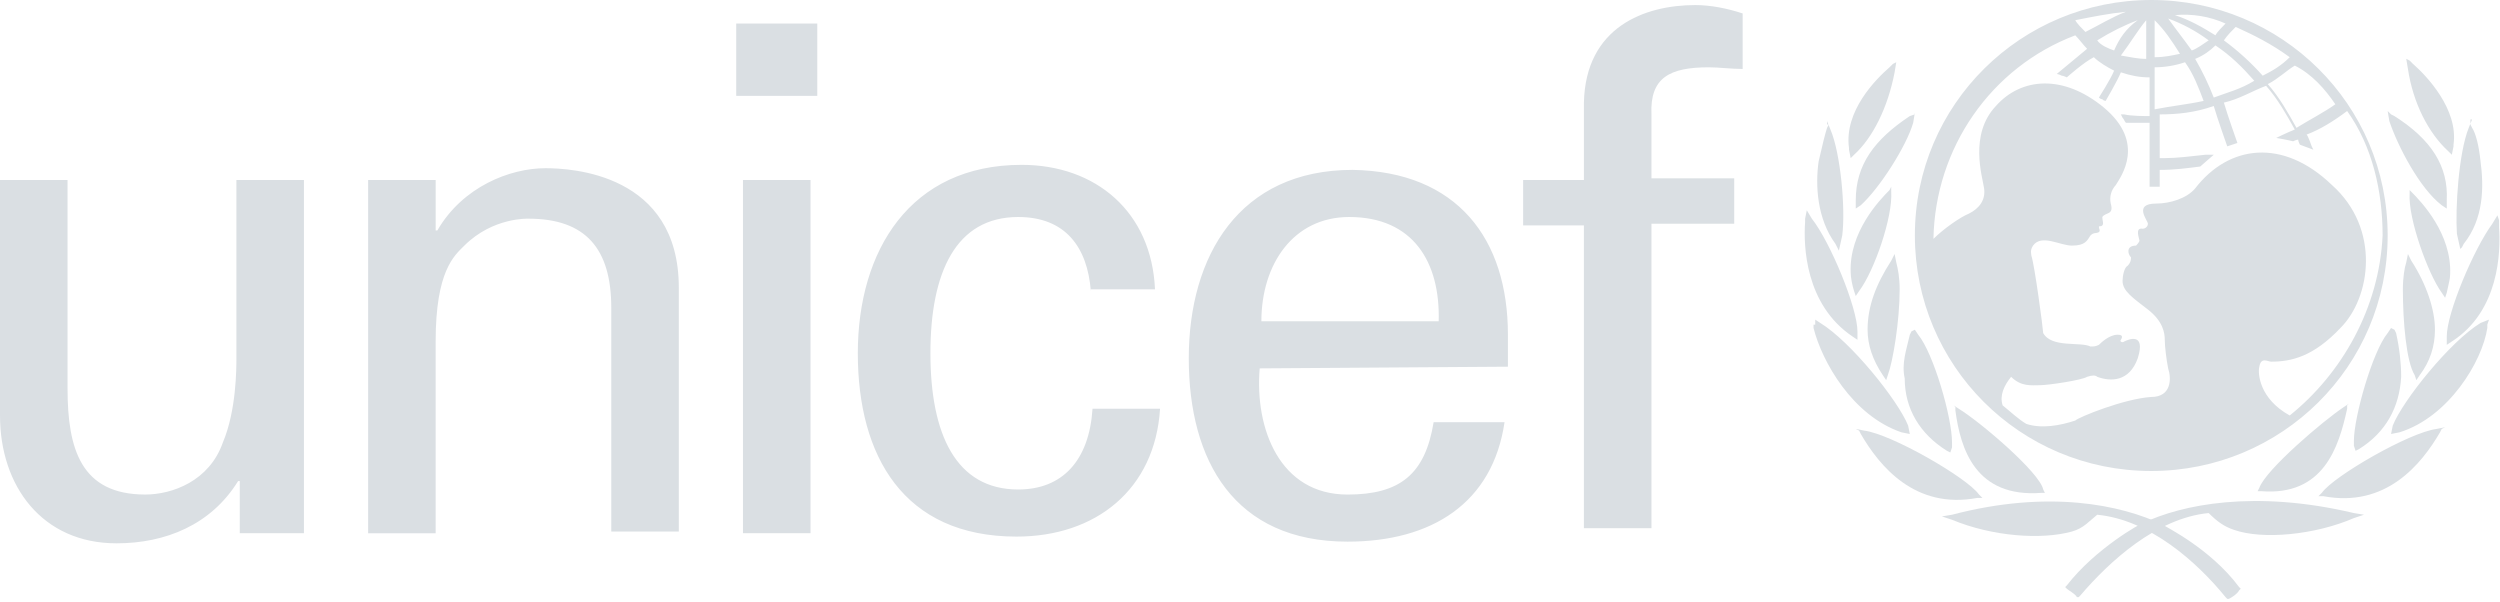 <?xml version="1.0" encoding="UTF-8"?> <svg xmlns="http://www.w3.org/2000/svg" width="216" height="52" viewBox="0 0 216 52" fill="none"> <g clip-path="url(#clip0_152_1037)"> <path d="M185.87 0C174.636 0 165.445 9.01 165.445 20.346C165.445 31.537 174.49 40.694 185.87 40.694C197.103 40.694 206.294 31.682 206.294 20.346C206.294 9.01 197.103 0 185.87 0ZM201.773 9.01C200.75 9.738 199.584 10.319 198.416 11.046C197.687 9.737 196.958 8.429 195.937 7.267C196.812 6.83 197.541 6.104 198.27 5.668C199.73 6.394 200.896 7.703 201.773 9.01ZM193.165 2.326C194.769 3.052 196.229 3.778 197.832 4.942C197.103 5.668 196.374 6.104 195.498 6.539C194.489 5.409 193.364 4.386 192.143 3.488C192.434 3.052 192.872 2.616 193.165 2.326ZM194.769 6.977C193.602 7.703 192.434 7.994 191.268 8.429C190.821 7.275 190.284 6.158 189.662 5.087C190.393 4.797 190.976 4.361 191.414 3.923C192.726 4.797 193.748 5.813 194.769 6.977ZM192.288 2.035C191.997 2.326 191.559 2.761 191.414 3.052C190.245 2.326 189.225 1.743 187.913 1.307C189.41 1.168 190.918 1.419 192.288 2.035ZM190.83 3.488C190.393 3.778 189.808 4.216 189.371 4.361C188.642 3.342 188.058 2.616 187.328 1.599C188.581 2.057 189.761 2.693 190.83 3.488ZM186.161 1.745C187.036 2.616 187.621 3.488 188.35 4.65C187.621 4.797 187.036 4.942 186.161 4.942V1.745ZM186.161 5.815C187.055 5.812 187.942 5.664 188.787 5.378C189.516 6.394 189.954 7.558 190.393 8.72C189.079 9.01 187.621 9.156 186.161 9.446V5.813V5.815ZM185.432 1.745V5.087C184.703 5.087 184.118 4.942 183.243 4.797C184.118 3.633 184.703 2.616 185.432 1.745ZM182.66 4.361C182.223 4.216 181.492 3.923 181.2 3.488C182.369 2.761 183.535 2.179 184.703 1.745C183.681 2.471 183.098 3.342 182.66 4.361ZM183.681 1.017C182.514 1.454 181.346 2.18 180.18 2.761C179.888 2.471 179.451 2.035 179.305 1.745C180.763 1.454 182.223 1.162 183.681 1.017ZM197.832 35.898C195.206 34.446 195.06 32.265 195.206 31.684C195.352 30.811 195.937 31.247 196.229 31.247C197.978 31.247 199.875 30.811 202.21 28.342C204.836 25.724 205.711 19.765 201.481 15.987C197.249 11.917 192.58 12.5 189.662 16.278C188.933 17.149 187.473 17.587 186.307 17.587C184.264 17.587 185.578 19.039 185.578 19.33C185.578 19.62 185.286 19.765 185.141 19.765C184.41 19.622 184.849 20.637 184.849 20.784C184.849 20.927 184.556 21.22 184.556 21.22C183.681 21.22 183.827 21.946 184.118 22.236C184.118 22.381 184.118 22.672 183.827 22.962C183.535 23.108 183.389 23.836 183.389 24.271C183.389 25.143 184.264 25.724 185.578 26.742C186.89 27.759 187.036 28.776 187.036 29.358C187.036 29.939 187.182 31.101 187.328 31.828C187.621 32.701 187.621 34.298 185.87 34.298C183.535 34.444 179.597 36.043 179.305 36.334C177.991 36.769 176.387 37.06 175.073 36.624C174.344 36.188 173.759 35.608 173.03 35.026C172.739 34.153 173.176 33.282 173.761 32.556C174.636 33.427 175.511 33.282 176.24 33.282C176.97 33.282 179.888 32.846 180.326 32.556C180.763 32.41 181.055 32.41 181.2 32.556C182.369 32.991 183.972 32.991 184.703 30.956C185.432 28.631 183.827 29.358 183.535 29.504C183.389 29.647 183.098 29.504 183.243 29.358C183.535 28.921 183.098 28.921 182.952 28.921C182.223 28.921 181.492 29.649 181.346 29.794C181.055 29.938 180.909 29.938 180.617 29.938C179.742 29.504 177.262 30.085 176.531 28.776C176.531 28.485 175.802 22.962 175.511 22.091C175.511 21.946 175.367 21.655 175.656 21.22C176.387 20.201 177.991 21.22 179.012 21.22C180.18 21.22 180.326 20.784 180.617 20.346C180.909 20.056 181.055 20.203 181.346 20.056C181.492 19.912 181.346 19.765 181.346 19.62C181.346 19.475 181.492 19.62 181.638 19.475C181.784 19.33 181.638 19.039 181.638 18.749C181.929 18.313 182.66 18.604 182.369 17.585C182.306 17.303 182.314 17.011 182.39 16.733C182.466 16.454 182.609 16.198 182.806 15.987C183.243 15.261 185.432 12.353 181.784 9.301C178.283 6.396 174.636 6.685 172.447 9.157C170.112 11.627 171.281 15.261 171.426 16.276C171.57 17.294 170.989 18.021 170.112 18.458C169.383 18.749 167.924 19.767 167.049 20.637C167.195 12.79 172.01 5.813 179.305 3.052C179.597 3.342 180.034 3.923 180.326 4.216L177.699 6.394C177.699 6.394 177.845 6.394 178.137 6.539C178.283 6.539 178.574 6.685 178.574 6.685C178.574 6.685 180.034 5.376 180.909 4.942C181.346 5.378 182.077 5.813 182.66 6.104C182.369 6.83 181.346 8.429 181.346 8.429C181.346 8.429 181.492 8.575 181.638 8.575C181.713 8.658 181.817 8.709 181.929 8.72C181.929 8.72 182.952 6.977 183.243 6.249C184.118 6.539 184.849 6.685 185.724 6.685V10.029C185.286 10.029 184.118 10.029 183.535 9.884H183.243L183.389 10.174C183.535 10.318 183.535 10.465 183.681 10.61H185.724V16.133H186.599V14.68C187.913 14.68 188.933 14.533 190.1 14.388L191.268 13.371H190.539C189.225 13.515 188.058 13.662 187.036 13.662H186.599V9.884C188.058 9.884 189.662 9.738 191.268 9.156C191.559 10.174 192.434 12.645 192.434 12.645L193.311 12.353C193.311 12.353 192.434 9.884 192.143 8.865C193.457 8.575 194.623 7.848 195.789 7.413C196.812 8.575 197.541 9.884 198.27 11.191C197.541 11.481 196.666 11.917 196.666 11.917C197.541 12.062 198.124 12.207 198.124 12.207C198.124 12.207 198.416 12.064 198.561 12.064C198.561 12.207 198.709 12.5 198.709 12.5L199.875 12.935L199.73 12.645C199.73 12.645 199.438 11.772 199.292 11.627C200.459 11.191 201.627 10.465 202.793 9.591C204.982 12.645 205.857 16.568 205.857 20.346C205.565 26.597 202.356 32.265 197.832 35.898ZM163.548 5.523L163.256 5.813C162.088 6.83 159.316 9.591 159.753 12.788V12.935L159.899 13.662L160.193 13.371C161.796 11.919 163.109 9.301 163.694 6.249L163.836 5.379L163.546 5.523H163.548ZM158.004 10.755L157.858 11.046C157.712 11.481 157.421 12.643 157.129 13.95C156.837 15.987 156.983 18.894 158.587 21.073L158.733 21.365L158.879 21.655L159.17 20.346C159.464 18.021 159.026 13.226 158.15 11.191L157.858 10.465V10.755H158.004ZM155.961 18.894V19.184C155.815 21.22 155.961 26.307 160.047 29.066L160.484 29.358V28.631C160.484 26.597 158.15 20.929 156.544 18.894L156.107 18.168L155.961 18.894ZM156.69 28.049V28.34C157.421 31.247 160.047 35.898 164.277 37.35L165.006 37.497L164.862 36.769C163.985 34.589 159.899 29.504 157.273 27.904L156.836 27.614V28.049H156.692H156.69ZM165.443 9.882L165.006 10.029C161.942 12.062 160.338 14.243 160.338 17.294V18.021L160.776 17.73C162.38 16.278 164.714 12.643 165.299 10.61L165.443 9.737V9.882ZM163.402 16.133L163.256 16.423C162.38 17.294 159.753 20.056 159.899 23.543C159.899 23.981 160.045 24.707 160.191 25.143L160.337 25.579L160.63 25.143C161.944 23.398 163.546 18.749 163.402 16.568V15.842V16.133ZM163.548 22.236L163.402 22.527C162.088 24.562 161.359 26.452 161.359 28.485C161.359 29.794 161.796 31.103 162.673 32.41L162.965 32.846L163.109 32.41C163.548 31.247 164.131 27.759 164.131 24.998C164.131 23.981 163.985 23.253 163.839 22.672L163.694 21.946L163.548 22.236ZM165.152 28.631L165.008 28.923C164.714 30.232 164.277 31.394 164.568 32.701C164.568 35.317 165.882 37.497 168.215 38.95L168.507 39.095L168.654 38.659V38.224C168.654 36.043 167.049 30.52 165.735 28.923L165.443 28.487L165.152 28.631ZM160.63 37.207L160.774 37.497C162.38 40.259 165.443 44.037 170.841 43.02H171.281L170.987 42.728C169.967 41.276 163.402 37.497 161.067 37.205L160.338 37.062L160.63 37.205V37.207ZM168.654 44.473L167.778 44.618L168.654 44.908C172.155 46.361 176.387 46.653 179.012 45.925C180.034 45.635 180.471 45.053 181.2 44.473C185.724 44.908 189.808 48.543 192.288 51.593L192.434 51.74H192.58C192.872 51.593 193.311 51.303 193.457 51.012L193.602 50.869L193.457 50.721C190.976 47.379 187.036 45.489 186.89 45.344C183.243 43.601 176.97 42.292 168.654 44.473Z" fill="#DADFE3"></path> <path d="M168.946 35.172V35.462C169.383 38.805 170.697 43.02 176.387 42.583H176.679L176.533 42.292C176.241 40.84 171.133 36.479 169.238 35.317L168.8 35.027L168.944 35.17L168.946 35.172ZM207.9 5.087L208.046 5.959C208.483 8.865 209.795 11.481 211.547 13.081L211.838 13.371L211.984 12.645V12.498C212.421 9.444 209.649 6.538 208.483 5.523L208.191 5.231L207.9 5.085V5.087ZM213.59 10.319L213.298 11.046C212.423 13.226 212.13 18.021 212.277 20.201L212.569 21.51L212.715 21.365L212.861 21.075C214.61 18.894 214.61 16.133 214.319 13.952C214.173 12.5 213.881 11.481 213.59 11.047L213.444 10.755V10.319H213.59ZM215.777 18.604L215.339 19.33C213.735 21.51 211.401 27.033 211.401 29.066V29.794L211.838 29.504C215.922 26.886 216.068 21.801 215.922 19.62V19.039L215.777 18.604Z" fill="#DADFE3"></path> <path d="M215.05 27.614L214.319 27.904C211.693 29.504 207.608 34.589 206.734 36.769L206.588 37.496L207.317 37.352C211.547 36.043 214.465 31.247 214.904 28.34V28.049L215.05 27.614ZM206.294 9.593L206.44 10.464C207.169 12.645 209.066 16.278 210.964 17.732L211.401 18.023V17.294C211.547 14.39 210.087 12.064 206.878 10.029L206.586 9.884L206.294 9.593ZM208.192 15.987V16.713C208.046 18.894 209.797 23.689 210.964 25.288L211.255 25.724L211.401 25.288C211.547 24.562 211.693 24.126 211.693 23.691C211.838 20.201 209.212 17.44 208.337 16.568L208.192 16.423V15.987ZM208.046 21.946L207.9 22.672C207.754 23.108 207.608 23.981 207.608 24.998C207.608 27.759 207.9 31.247 208.629 32.41L208.775 32.846L209.066 32.41C209.943 31.247 210.38 29.939 210.38 28.485C210.38 26.742 209.651 24.562 208.337 22.527L208.192 22.236L208.046 21.946ZM206.586 28.34L206.294 28.776C204.98 30.375 203.377 36.043 203.377 38.078V38.514L203.522 38.95L203.814 38.804C206.149 37.352 207.315 35.172 207.461 32.556C207.461 31.392 207.315 30.085 207.023 28.776L206.878 28.485L206.586 28.342V28.34ZM211.255 36.915L210.526 37.06C208.192 37.35 201.627 41.13 200.605 42.583L200.313 42.873H200.75C206.149 43.892 209.212 40.112 210.818 37.35L210.964 37.06L211.255 36.916V36.915ZM185.139 45.199C184.993 45.199 181.055 47.379 178.574 50.578L178.429 50.721L178.574 50.868C178.72 51.012 179.303 51.304 179.449 51.595H179.595L179.741 51.45C182.221 48.543 186.307 44.763 190.829 44.327C191.56 45.053 192.143 45.489 193.018 45.78C195.498 46.653 200.021 46.217 203.377 44.763L204.251 44.472L203.377 44.329C194.769 42.292 188.496 43.601 185.139 45.199ZM202.939 34.881L202.502 35.172C200.75 36.334 195.79 40.549 195.206 42.147L195.061 42.437H195.352C200.75 42.873 202.064 38.659 202.793 35.317V35.026L202.939 34.881ZM63.61 2.035H70.612V8.284H63.61V2.035ZM64.193 15.552H70.029V46.07H64.193V15.553V15.552ZM20.425 15.552H26.26V46.07H20.716V41.566H20.572C18.238 45.344 14.297 46.943 10.067 46.943C3.647 46.943 0 42.002 0 35.898V15.552H5.836V33.572C5.836 38.804 7.004 42.728 12.548 42.728C14.881 42.728 18.092 41.566 19.258 38.224C20.425 35.462 20.425 31.828 20.425 30.956V15.552ZM37.787 19.911C39.974 16.133 44.06 14.533 47.124 14.533C49.313 14.533 58.649 14.969 58.649 24.852V45.927H52.814V26.597C52.814 21.51 50.625 18.894 45.664 18.894C45.664 18.894 42.601 18.749 40.12 21.22C39.245 22.091 37.64 23.398 37.64 29.504V46.072H31.806V15.552H37.642V19.911H37.789H37.787ZM94.248 25.143C93.956 21.365 92.059 18.749 87.975 18.749C82.575 18.749 80.388 23.545 80.388 30.52C80.388 37.496 82.577 42.292 87.975 42.292C91.768 42.292 94.102 39.821 94.394 35.317H100.229C99.792 42.292 94.685 46.362 87.827 46.362C78.053 46.362 74.115 39.387 74.115 30.52C74.115 21.655 78.637 14.243 88.267 14.243C94.685 14.243 99.499 18.313 99.792 24.998H94.248V25.143ZM108.837 31.828C108.4 37.06 110.588 42.73 116.424 42.73C120.947 42.73 123.134 40.985 123.865 36.479H129.992C128.97 43.454 123.719 46.798 116.424 46.798C106.65 46.798 102.71 39.823 102.71 30.956C102.71 22.091 107.087 14.678 116.861 14.678C125.906 14.824 130.284 20.637 130.284 28.921V31.682L108.837 31.828ZM124.303 27.759C124.447 22.672 122.114 18.749 116.57 18.749C111.755 18.749 108.983 22.819 108.983 27.759H124.301H124.303ZM136.849 45.782V19.473H131.598V15.552H136.85V8.865C136.996 2.326 142.103 0.438 146.48 0.438C147.794 0.438 149.252 0.726 150.566 1.162V5.958C149.544 5.958 148.522 5.815 147.647 5.815C144.292 5.815 142.54 6.685 142.686 9.884V15.406H149.836V19.33H142.686V45.635H136.85V45.782H136.849Z" fill="#DADFE3"></path> </g> <defs> <clipPath id="clip0_152_1037"> <rect width="216" height="52" fill="white"></rect> </clipPath> </defs> </svg> 